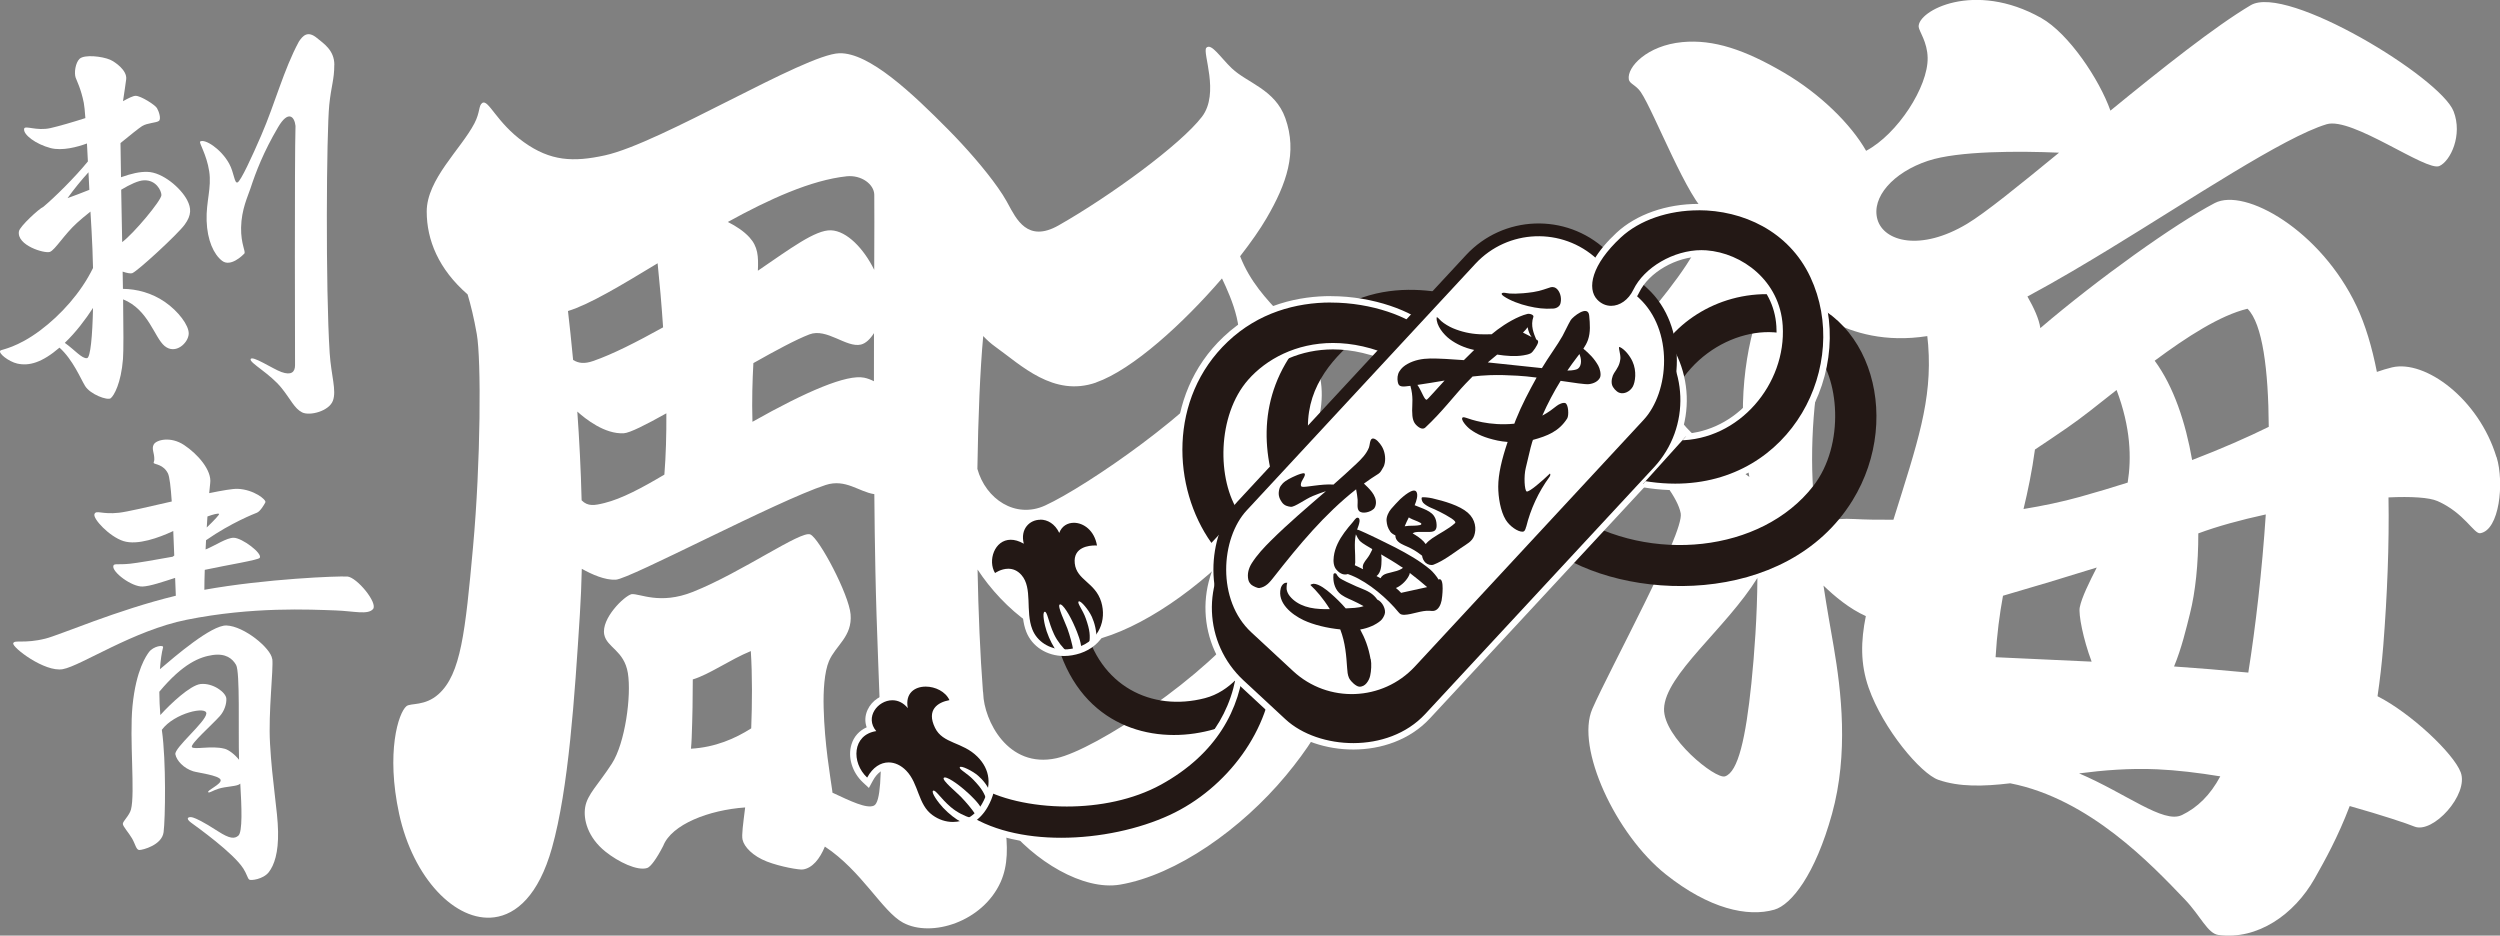 <?xml version="1.0" encoding="UTF-8"?><svg id="_レイヤー_1" xmlns="http://www.w3.org/2000/svg" width="428.67" height="160.43" xmlns:xlink="http://www.w3.org/1999/xlink" viewBox="0 0 428.67 160.43"><rect x="0" y="0" width="428.67" height="160.43" fill="#808080" stroke="none"/><defs><style>.cls-1{stroke:#fff;stroke-width:4.39px;}.cls-1,.cls-2,.cls-3{stroke-miterlimit:10;}.cls-1,.cls-3,.cls-4{fill:none;}.cls-2,.cls-3{stroke:#231815;stroke-width:2.19px;}.cls-2,.cls-5{fill:#fff;}.cls-6{fill:#231815;}.cls-6,.cls-4,.cls-5{stroke-width:0px;}.cls-7{clip-path:url(#clippath);}</style><clipPath id="clippath"><polygon class="cls-4" points="280.06 84.83 289.68 74.16 295.4 63.36 289.66 51.88 278.78 58.03 266.39 50.43 276.15 26.63 312.64 34.08 321.75 49.15 312.64 87.08 280.06 84.83"/></clipPath></defs><path class="cls-5" d="m22.71,46.82c.88-.33,7.74-6.63,8.95-8.29,1.22-1.66,1.13-2.86.44-4.2-1.05-2.05-4.2-4.81-6.85-4.86-1.29-.03-2.67.27-4.5.92-.04-2.33-.08-4.35-.09-5.86,1.6-1.31,3.21-2.6,3.71-2.91.88-.55,2.43-.55,2.87-.88s0-1.66-.33-2.21c-.33-.55-2.76-2.1-3.65-2.1-.44,0-1.26.41-2.17.92.23-1.62.47-3.01.55-3.79.16-1.5-1.89-2.94-2.76-3.32-1.33-.58-4.41-.94-5.24-.15-.69.65-.97,2.39-.66,3.25.17.47.92,1.93,1.39,4.31.09.46.18,1.37.27,2.6-2.14.69-4.59,1.4-5.97,1.71-2.43.55-4.39-.52-4.53.11-.22,1,1.99,2.65,4.53,3.32,2.01.52,4.63-.19,6.24-.79.05.97.11,2,.16,3.08-2.21,2.72-5.73,6.19-7.62,7.77-.77.33-4.05,3.37-4.2,4.2-.44,2.43,4.42,3.87,5.31,3.54.88-.33,2.48-3.02,4.64-4.97.56-.51,1.37-1.2,2.31-1.94.06,1.1.12,2.19.19,3.27.12,2.03.2,4.22.25,6.4-2.05,4.22-5.51,8.05-9.05,10.7-3.94,2.95-6.59,3.27-6.82,3.45-.5.41,1.41,1.91,2.88,2.24,2,.45,4.22-.14,7.24-2.73,2.29,2.04,3.65,5.37,4.39,6.57.88,1.44,3.85,2.54,4.4,2.1.55-.44,1.77-2.54,2.1-6.74.1-1.3.09-5.26.02-10.21,4.36,1.75,5.35,6.54,7.12,8,1.88,1.55,4.09-.55,4.13-2.12.04-1.42-1.77-3.84-4.09-5.44-2.24-1.54-4.81-2.22-7.19-2.24-.01-.96-.03-1.95-.05-2.96.74.26,1.38.37,1.66.27Zm-11.12-12.86c1.08-1.52,2.4-3.12,3.58-4.42.05.98.1,1.99.15,3.01-1.32.53-2.59,1.01-3.73,1.42Zm13.11-3.04c2.05-.08,2.96,1.75,2.98,2.52.03.9-4.83,6.69-6.73,8.07-.06-3.1-.12-6.19-.17-8.98,1.54-.92,2.96-1.58,3.91-1.61Zm-9.77,30.49c-.86.14-2.14-1.43-3.82-2.62,1.9-1.81,3.55-4.01,4.84-5.99-.1,4.81-.44,8.51-1.02,8.61Z"/><path class="cls-5" d="m57.33,11.11c0-2.54-1.9-3.69-2.98-4.59-1.6-1.33-2.43-.39-3.1.61-2.6,4.81-4.09,10.62-6.46,16.09-1.6,3.7-3.51,7.84-4.06,8.06-.55.22-.58-1.67-1.44-3.23-1.38-2.51-4.18-4.31-4.97-3.78-.25.17,1.11,2.21,1.55,5.09.44,2.87-.55,5.2-.44,8.51.11,3.32,1.22,5.75,2.65,6.85,1.44,1.11,3.47-.88,3.8-1.22.33-.33-.59-1.58-.54-4.48.06-3.15,1.19-5.42,1.6-6.69.94-2.87,2.26-6.3,4.75-10.53,1.74-2.96,2.81-1.82,2.98-.21-.18,5.98-.08,39.87-.08,41.04s-.65,1.77-2.34,1.16c-1.46-.52-5.11-2.97-5.28-2.18-.14.64,3.34,2.46,5.33,4.95,1.56,1.95,2.18,3.48,3.5,4.15,1.33.66,4.62-.22,5.28-1.99.66-1.77-.3-4.32-.55-8.18-.72-11.19-.55-37.81-.07-42.56.34-3.32.86-4.31.86-6.85Z"/><path class="cls-5" d="m59.54,98.86c-1.54-.11-13.98.38-24.5,2.27,0-1.01.03-2.17.07-3.42,3.91-.84,9.19-1.68,9.43-2.06.5-.76-3.02-3.42-4.46-3.44-1.21-.02-3.13,1.31-4.83,2.01.03-.53.05-1.06.08-1.59,4.32-3.01,8.31-4.55,8.73-4.72.55-.22,1.22-1.33,1.44-1.77.22-.44-1.99-2.21-4.75-2.32-.81-.03-2.64.28-4.88.74.07-.79.13-1.39.17-1.69.32-2.23-2.15-5.02-4.47-6.56s-4.76-.89-5.2-.11c-.43.76.11,1.44.09,2.57,0,.4-.19.53-.09.64.21.24,1.66.22,2.43,1.77.27.55.48,2.31.65,4.81-3.95.91-7.69,1.78-9.05,1.93-2.98.33-3.88-.52-4.2.22-.33.77,2.54,3.87,4.97,4.64,2.43.77,6.13-.61,8.4-1.66.04-.02.1-.04.14-.07.06,1.33.11,2.75.17,4.21-.09.07-.18.14-.27.2-2.88.53-6.14,1.08-7.3,1.2-2.2.22-2.73-.09-2.87.35-.32,1.03,3.15,3.65,5.03,3.56,1.28-.06,3.37-.77,5.56-1.48.04,1.02.08,2.04.12,3.06-10.13,2.45-19.89,6.74-22.35,7.35-3.66.92-5.31.15-5.53.8-.23.69,5.42,5.02,8.51,4.44,3.1-.57,12.11-6.65,21.23-8.47,11.32-2.27,21.15-1.75,25.54-1.6,3.09.11,5.53.8,6.41-.23s-2.76-5.47-4.42-5.59Zm-23.97-10.3c.99-.36,1.76-.56,1.99-.45.14.07-.78,1.06-2.11,2.34.04-.65.08-1.28.12-1.89Z"/><path class="cls-5" d="m46.67,112.98c-.22-1.82-4.8-5.62-7.84-5.73-2.57-.09-8.8,5.28-11.41,7.5.11-1.54.3-2.85.54-3.74.14-.5-1.67-.23-2.43.82-.39.54-2.2,2.97-2.81,9.22-.55,5.62.47,14.97-.26,17.75-.28,1.05-1.4,2.01-1.4,2.46,0,.44,1.02,1.53,1.59,2.52.57.99.7,1.98,1.25,1.97.55,0,3.86-.83,4.15-3.05s.46-12.17-.29-17.47c0-.03,0-.06-.01-.09,2.15-2.9,7.74-4.11,7.63-2.78-.11,1.45-5.53,5.88-5.31,6.98.21,1.08,1.41,2.39,3.05,2.91.79.25,4.42.69,4.7,1.45.28.75-2.45,1.84-2.11,2.15.19.17.8-.32,1.8-.62,1.21-.37,2.69-.36,3.41-.68.11-.05.2-.12.28-.19.24,4,.41,8.32-.34,8.94-.65.54-1.44.56-3.48-.76-2.63-1.7-3.75-2.19-4.29-2.36-.72-.22-1.4.08-.35.86,1.05.77,7.27,5.2,8.99,7.9.59.93.72,1.66,1,1.88.28.22,2.42-.06,3.36-1.27.94-1.22,1.66-3.31,1.59-6.97-.06-3.59-1.01-8.4-1.38-15.09-.31-5.41.61-12.69.39-14.52Zm-8.19,15.4c-2.16-.58-5.31.23-5.58-.29-.28-.52,3.43-3.78,4.8-5.31.78-.87,1.17-2.12,1.11-3-.07-1.07-2.32-2.72-4.42-2.49-1.77.2-5.18,3.41-6.9,5.32-.11-1.34-.16-2.7-.17-4,4.09-4.9,6.98-5.97,9.12-6.29,2.27-.33,3.41.6,4.04,1.69.7,1.21.36,11.15.51,16.27-.67-.85-1.72-1.7-2.49-1.9Z"/><path class="cls-5" d="m229.41,108.37c-1.99-7.39-8.45-9.34-13.12-19.15.47-.57.93-1.14,1.37-1.72,6.21-8.13,10.63-16.4,8.39-24.04-2.29-7.82-9.97-10.73-13.41-19.52,1.85-2.38,3.43-4.63,4.54-6.54,3.43-5.89,5.31-11.26,3.21-17.15-1.75-4.91-6.54-6.03-9.17-8.53-1.95-1.86-3.52-4.4-4.37-3.53-.74.77,2.35,7.78-.76,11.84-3.65,4.76-15.71,13.58-24.58,18.62-5.34,3.03-7.25-1.11-8.69-3.74-.05-.1-.11-.19-.16-.29-.01-.02-.02-.04-.03-.06h0c-.41-.74-.92-1.53-1.51-2.37-2.22-3.16-5.5-6.91-8.55-9.99-6.08-6.14-13.53-13.23-18.66-13.07-5.97.19-30.6,15.41-40.19,17.51-5.43,1.19-9.33,1-13.9-2.27-4.7-3.35-6.07-7.43-7.13-6.71-.65.45-.34,1.57-1.34,3.49-2.3,4.41-8.18,9.6-8.18,15.12,0,4.87,2.02,9.87,7.01,14.21.54,1.8,1.09,4.03,1.58,6.83.76,4.3.68,21.89-.65,36.49-1.33,14.59-2.08,21.79-5.92,25.23-2.35,2.1-4.79,1.47-5.5,2.06-1.38,1.14-3.53,7.94-1.25,18.46,2.39,11.02,9.67,18.6,16.31,17.74,3.79-.49,7.61-3.78,9.89-11.88,2.86-10.16,3.89-25.9,4.79-40.07.16-2.56.27-5.18.33-7.81,1.71.96,3.98,1.97,5.83,1.87,2.44-.14,27.64-13.52,35.98-16.24,3.43-1.12,5.72,1.19,8.35,1.57.04,4.48.09,8.87.18,13,.41,21.11,2.05,39.36-.25,40.41-1.24.57-3.99-.76-7.11-2.22-.01-.1-.02-.21-.03-.31-.35-2.55-1.32-7.95-1.48-14.24-.08-2.91.12-6.14.91-8.01,1.15-2.7,4.03-4.2,3.71-8.02-.28-3.38-5.33-12.97-6.9-13.7-1.58-.73-11.71,6.48-20.12,9.84-5.71,2.28-9.15.24-10.54.4-1.26.31-5.23,4.18-4.68,6.93.45,2.24,3.41,2.71,4.05,6.6.63,3.89-.47,12.01-2.74,15.52-2.35,3.64-4.21,5.26-4.58,7.47-.36,2.14.47,5.22,3.48,7.63,2.21,1.77,5.48,3.35,7.16,2.8.58-.19,1.62-1.6,2.74-3.79h0c1.44-3.69,7.85-6.16,14.05-6.59-.36,2.92-.62,4.73-.45,5.51.27,1.25,1.76,2.83,4.19,3.77,2.36.91,5.55,1.44,6.14,1.36,1.65-.23,2.92-1.82,3.79-3.93,6.35,4.19,9.84,11.12,13.39,13.04,4.86,2.63,13.68-.13,16.75-6.97,1.28-2.86,1.26-6.16.7-10.03,5.01,6.46,13.49,11.56,19.79,10.48,9.65-1.65,20.81-9.55,28.42-18.7,7.3-8.79,10.99-17.03,8.94-24.61Zm-110.81,18.16c.14-3.59.19-7.02.19-10.03,2.84-.85,6.35-3.38,9.95-4.86.27,4.2.23,8.99.07,13.25-2.76,1.76-6.18,3.25-10.33,3.49.05-.61.1-1.23.12-1.85Zm26.55-96.3c2.57-.27,4.73,1.38,4.76,3.16.03,1.77.01,6.49-.01,12.88-1.78-3.62-4.67-6.67-7.41-6.78-2.68-.1-6.96,3.13-12.54,6.93.11-2.49.02-4.12-1.46-5.74-.95-1.03-2.24-1.89-3.69-2.62,7.09-3.91,14.28-7.18,20.37-7.83Zm-32.39,14.91c.34,3.24.67,7,.94,10.99-4.53,2.51-8.63,4.61-11.99,5.77-1.49.52-2.51.4-3.44-.18-.3-3.21-.61-6.06-.88-8.39,3.68-1.12,9.15-4.42,15.36-8.18Zm-9.11,41.11c-1.7.42-2.85.63-3.92-.46-.13-5.3-.4-10.46-.74-15.22,1.39,1.26,4.72,3.91,7.98,3.72,1.02-.06,3.77-1.45,7.29-3.42.02,3.67-.08,7.24-.34,10.51-3.87,2.3-7.32,4.14-10.27,4.87Zm25.37-13.93c-.11-3.76,0-6.98.16-10.06,3.85-2.18,7.34-4.05,9.6-4.92,2.99-1.15,6.34,2.34,8.85,1.74.82-.2,1.59-.95,2.23-1.96,0,2.65-.01,5.41-.01,8.25-.54-.27-1.09-.49-1.68-.61-2.96-.6-9.81,2.3-19.14,7.56Zm58.92-6.74c6.27-2.2,14.98-10.16,21.59-17.84,1.59,3.34,4.5,9.85,1.89,13.74-5.75,8.57-25.1,21.94-32.22,25.2-5.08,2.32-10.18-1.1-11.61-6.28.13-8.89.47-17.02,1-22.78.64.69,1.33,1.3,2.04,1.81,4.44,3.17,10.01,8.72,17.32,6.16Zm26.6,39.98c-7.43,10.32-26.7,22.98-33.39,24.45-8.39,1.84-12.42-6.56-12.56-11.06,0-.17-.03-.31-.05-.44-.48-6.29-.78-13.5-.92-20.86,4.31,6.61,12.66,13.85,19.79,12.17,8.26-1.95,18.36-8.98,26.14-17.45,1.63,3.68,3.49,9.72.99,13.19Z"/><path class="cls-5" d="m428.06,78.37c-3.04-10-12.22-16.71-17.89-15.38-.88.21-1.75.48-2.61.78-.84-4.28-1.98-8.09-3.47-11.25-6.15-13.03-19.17-20.4-24.34-17.7-6.83,3.58-19.95,12.94-29.9,21.44-.2-1.52-1.09-3.47-2.21-5.42,5.21-2.79,10.34-5.88,14.07-8.15,13.93-8.48,29.87-19.17,37.24-21.39,4.35-1.3,17.1,8.16,19.32,7.17,1.91-.85,4.03-5.31,2.44-9.39-2.28-5.82-28.62-21.84-34.78-18.19-6.11,3.62-15.23,10.86-24.06,18.08-1.89-5.36-7.16-13.24-11.87-15.89-11.48-6.46-21.21-1.23-21.01,1.52.06.76,1.5,2.59,1.54,5.32.09,4.95-5.15,13.07-10.55,15.94-2.56-4.5-7.81-9.73-14.11-13.42-6.67-3.9-12.04-5.73-17.41-5.22-6.02.57-9.52,4.28-9.17,6.39.12.76,1.22.96,2.05,2.17,2.27,3.34,8.15,18.74,11.61,21.08-1.64,10.85-19.91,24.79-18.41,30.96,1.26,5.16,12.65,14.85,13.65,20.2.63,3.37-12.14,26.62-15.16,33.54-2.89,6.62,3.98,21.52,12.62,28.38,7.41,5.89,14.01,7.35,18.59,6.04,2.93-.84,7.02-6.04,9.89-16.42,2.87-10.38,1.59-21.06.29-28.69-.51-2.97-1.15-6.48-1.75-10.46,1.91,1.84,4.43,3.96,7.26,5.23-.86,4.26-.96,8.16.48,12.28,2.49,7.1,8.96,14.76,11.97,15.8,3.58,1.24,7.7,1.14,12.31.59,13.63,2.66,24.33,14.06,29.91,19.88,2.77,2.89,3.91,5.88,5.81,6.13,6.66.88,12.97-3.48,16.47-9.67,1.81-3.2,4-7.14,6.02-12.44,5.66,1.6,9.87,3.01,11.07,3.51,3.18,1.33,9.4-5.5,7.96-9.3-1.23-3.25-8.57-10.16-14.26-13.04.4-2.7.74-5.59.99-8.72.67-8.54,1.03-17.21.89-25.37,3.9-.18,6.97,0,8.41.63,4.59,2.02,6.26,5.68,7.32,5.51,3.29-.53,4.15-8.64,2.81-13.04Zm-42.68-25.43c2.58,2.59,3.58,10.47,3.64,20.25-3.61,1.78-8.03,3.73-13.14,5.69-1.12-6.46-3.17-12.61-6.42-17.03,5.5-4.08,11.21-7.78,15.91-8.91Zm-26.73,60.51c-5.07-.25-10.41-.49-16.47-.76.23-3.95.69-7.38,1.27-10.54,5.15-1.49,10.78-3.18,16.08-4.84-1.29,2.53-2.59,5.15-2.92,6.84-.23,1.19.57,5.39,2.04,9.3Zm4.28-46.57c2.43,6.46,2.57,11.66,1.9,15.87-2.61.83-5.33,1.65-8.17,2.44-3.11.87-6.4,1.55-9.69,2.09.76-3.15,1.45-6.46,1.96-10.2,1.75-1.15,3.6-2.41,5.55-3.75,2.35-1.61,5.27-3.94,8.45-6.46Zm-32.32-39.31c5.12-1.71,15.65-1.69,22.45-1.39-6.86,5.63-12.75,10.4-15.79,12.21-7.94,4.75-14.26,3.04-15.35-.76-1.08-3.8,2.69-8.07,8.68-10.06Zm-43.25,42.88c-1.58-5.39,6.81-14.08,14.63-18.17-2.65,6.93-4.39,17.78-2.03,29.5-4.17-3.15-11.51-7.6-12.6-11.33Zm12.95,46.69c-.97,9.4-2.27,15.23-4.52,15.98-1.63.55-10.59-6.67-10.46-11.58.16-5.85,10.63-13.76,16.01-22.44-.04,6.47-.51,12.98-1.03,18.03Zm11.11-26.3c-.27-2.68-.49-5.51-.62-8.5-.42-9.33.78-19.87,3.2-27.25,3.76,1.99,9.26,3.66,16.47,2.54.06.48.11.98.15,1.52.73,9.51-1.85,16.83-5.96,29.97-2.7.02-4.98-.03-6.62-.12-4.03-.23-5.51.56-6.62,1.85Zm62.67,48.93c-3.12,1.5-9.53-3.72-17.59-7.16,4.18-.54,8.65-.91,13.39-.7,3.36.15,7.05.59,10.82,1.21-1.73,3.22-3.89,5.34-6.62,6.66Zm11.43-24.44c-4.51-.43-8.67-.77-12.74-1.05,1.29-3.1,2.11-6.58,2.74-9.11.91-3.62,1.43-8.46,1.42-13.71,3.21-1.2,7.26-2.31,11.57-3.25-.63,9.61-1.77,19.42-3,27.13Z"/><path class="cls-6" d="m185.99,107.06c2.47,10.54,11.45,15.03,20.62,12.65,8.61-2.24,11.45-14.94,11.45-14.94l4.86,4.38c-3.85,9.99-8.89,15.23-18.05,16.61-9.48,1.42-20.8-2.57-24.1-17.43l5.22-1.26Z"/><path class="cls-6" d="m283.19,62.97c2.81-7.09,11.01-12.95,20.77-12.51,16.25.73,22.73,20.7,13.68,35.36-11.33,18.37-39.16,17.49-51.81,8.26l3.91-5.8c13.1,8.34,32.26,6.54,41.18-4.95,5.48-7.05,4.51-18.84,0-23.46-5.5-5.62-17.84-2.96-23.34,6.52l-4.4-3.42Z"/><path class="cls-6" d="m218.72,83.69c-2.98-9.16-2.13-19.43,7.09-27.98,11.34-10.53,26.88-4.03,26.88-4.03l-4.28,5.13s-11.41-2.69-16.67,1.96c-4.52,4-8.55,9.41-7.21,17.35l-5.82,7.57Z"/><path class="cls-6" d="m182.45,111.91c-2.71,0-5.04-1.49-5.95-3.79-.56-1.44-.62-3-.67-4.51-.06-1.81-.12-3.52-1.09-4.63-.53-.61-1.14-.91-1.86-.91-1.04,0-1.93.63-1.94.63l-.48.34-.31-.5c-.81-1.32-.8-3.17,0-4.62.69-1.22,1.83-1.93,3.15-1.93.5,0,1.02.1,1.55.3-.03-.91.22-1.74.73-2.4.66-.85,1.67-1.33,2.78-1.33,1.27,0,2.43.63,3.23,1.73.59-.75,1.49-1.19,2.52-1.19,1.81,0,3.99,1.36,4.5,4.36l.12.7-.7-.06s-.11,0-.28,0c-.53,0-1.85.08-2.52.83-.35.4-.49.93-.41,1.64.14,1.26.91,1.95,1.87,2.82.98.88,2.1,1.89,2.64,3.68.95,3.16-.21,7.07-4.29,8.42-.87.29-1.75.44-2.61.44h0Z"/><path class="cls-5" d="m178.39,89.1c1.21,0,2.5.7,3.24,2.28.42-1.16,1.41-1.74,2.51-1.74,1.65,0,3.52,1.31,3.96,3.9,0,0-.12-.01-.33-.01-.98,0-3.79.24-3.48,3.08.32,2.89,3.52,3.24,4.54,6.6.94,3.13-.36,6.55-3.94,7.74-.84.28-1.66.41-2.44.41-2.54,0-4.63-1.38-5.44-3.45-1.22-3.1.09-7.07-1.85-9.3-.72-.83-1.54-1.09-2.28-1.09-1.24,0-2.26.74-2.26.74-1.29-2.11-.1-5.71,2.69-5.71.66,0,1.41.2,2.24.68-.65-2.53,1-4.11,2.83-4.11m0-1.1h0c-1.28,0-2.45.56-3.21,1.54-.45.58-.72,1.27-.82,2.01-.35-.08-.7-.12-1.04-.12-1.52,0-2.84.8-3.63,2.21-.91,1.62-.9,3.7,0,5.18l.62,1.01.96-.69s.76-.53,1.61-.53c.56,0,1.03.23,1.45.72.84.97.89,2.5.95,4.29.05,1.56.11,3.17.71,4.7.99,2.52,3.52,4.14,6.46,4.14.92,0,1.85-.16,2.78-.46,3.89-1.29,5.85-5.12,4.64-9.1-.59-1.95-1.81-3.05-2.8-3.93-1.01-.91-1.58-1.47-1.7-2.47-.09-.8.18-1.11.27-1.21.54-.61,1.75-.65,2.11-.65.13,0,.22,0,.24,0l1.4.11-.23-1.38c-.56-3.31-3.01-4.81-5.04-4.81-.96,0-1.83.33-2.49.91-.87-.93-2.01-1.45-3.25-1.45h0Z"/><path class="cls-5" d="m180.74,108.76c-1-2.13-1.16-3.97-1.62-3.86s-.02,2.27.35,3.36c.49,1.43,1.18,2.72,1.79,3.49l1.83.11c-.86-.76-1.78-1.89-2.35-3.1Z"/><path class="cls-5" d="m184.32,107.51c-.83-1.96-2.13-4.1-2.61-3.86s1.01,3.26,1.31,4.12c.45,1.28.83,2.62,1.03,3.84l1.36-.45c-.05-1.15-.63-2.58-1.09-3.66Z"/><path class="cls-5" d="m187.2,105.73c-.5-1.11-1.91-2.84-2.24-2.6s.7,1.43,1.22,2.92c.74,2.11.75,2.89.6,4.39l1.24-.77c.03-1.45-.32-2.85-.82-3.95Z"/><path class="cls-6" d="m181.95,144.2c-4.84,0-11.72-.79-16.99-4.55l-.4-.29,3-5.33.49.31c3.34,2.1,9.04,3.4,14.88,3.4s11.58-1.31,15.9-3.69c8.5-4.68,13.32-11.81,13.96-20.62l.05-.64,6.01,1.42v.45c-.3,10.29-7.72,20.81-18.06,25.59-5.43,2.51-12.3,3.95-18.84,3.95Z"/><path class="cls-5" d="m213.34,113.47l4.95,1.17c-.29,10.34-7.86,20.55-17.73,25.11-5.23,2.42-12.03,3.9-18.61,3.9-6.24,0-12.3-1.33-16.67-4.45l2.47-4.4c3.38,2.12,9.06,3.49,15.17,3.49,5.5,0,11.35-1.11,16.17-3.76,9.44-5.2,13.65-12.9,14.25-21.06m-1-1.36l-.09,1.28c-.63,8.61-5.36,15.59-13.68,20.18-4.24,2.34-9.79,3.62-15.64,3.62s-11.33-1.27-14.59-3.32l-.97-.61-.56,1-2.47,4.4-.48.86.8.57c5.39,3.85,12.38,4.66,17.3,4.66,6.62,0,13.57-1.46,19.07-4,10.52-4.87,18.07-15.59,18.36-26.07l.02-.89-.87-.21-4.95-1.17-1.25-.3h0Z"/><path class="cls-6" d="m163.4,141.49c-1.34,0-2.66-.44-3.81-1.27-1.5-1.07-2.11-2.68-2.7-4.23-.49-1.29-.96-2.51-1.89-3.47-.77-.79-1.7-1.23-2.61-1.23-1.26,0-2.4.82-3.2,2.31l-.34.62-.52-.48c-1.69-1.57-2.41-3.96-1.8-5.93.42-1.36,1.43-2.35,2.83-2.79-.52-.96-.56-2.04-.09-3.06.66-1.43,2.2-2.42,3.75-2.42.56,0,1.29.12,2.04.61.08-.79.39-1.35.69-1.71.66-.8,1.73-1.24,2.99-1.24,1.98,0,3.86,1.08,4.57,2.64l.29.64-.69.13c-.69.12-1.91.47-2.37,1.39-.33.65-.23,1.52.29,2.59.65,1.33,1.87,1.84,3.29,2.45,1.24.53,2.64,1.12,3.88,2.36,2.4,2.4,2.71,5.5.88,8.73-1.22,2.15-3.22,3.39-5.48,3.39h0Z"/><path class="cls-5" d="m158.73,117.73c1.62,0,3.4.84,4.07,2.32-2.02.37-3.99,1.66-2.47,4.75,1.34,2.75,4.7,2.38,7.27,4.95,2.16,2.16,2.57,4.95.79,8.08-1.19,2.09-3.07,3.11-5,3.11-1.2,0-2.42-.39-3.49-1.17-2.53-1.81-2.32-5.38-4.52-7.64-.88-.9-1.94-1.4-3-1.4-1.35,0-2.71.8-3.69,2.6-2.75-2.57-2.57-7.33,1.56-7.97-2.01-2.35.25-5.29,2.76-5.29.92,0,1.86.39,2.65,1.35-.49-2.56,1.19-3.69,3.07-3.69m0-1.1c-1.44,0-2.65.51-3.42,1.44-.25.3-.5.7-.66,1.24-.52-.22-1.07-.33-1.64-.33-1.79,0-3.5,1.1-4.25,2.74-.45.99-.5,2.02-.15,2.99-1.28.57-2.2,1.59-2.61,2.94-.67,2.17.12,4.78,1.95,6.49l1.04.97.68-1.25c.71-1.31,1.68-2.02,2.72-2.02.76,0,1.55.38,2.22,1.06.85.88,1.3,2.04,1.77,3.28.62,1.63,1.26,3.31,2.9,4.48,1.25.9,2.68,1.37,4.13,1.37,2.46,0,4.63-1.34,5.95-3.67,1.96-3.47,1.62-6.8-.97-9.39-1.31-1.31-2.76-1.93-4.05-2.47-1.37-.58-2.45-1.04-3.01-2.18-.3-.62-.6-1.49-.29-2.1.26-.51.98-.91,1.98-1.09l1.39-.25-.59-1.28c-.93-2.04-3.22-2.96-5.07-2.96h0Z"/><path class="cls-5" d="m163.07,138.43c-1.79-1.52-2.7-3.13-3.08-2.84s.92,2.07,1.72,2.91c1.04,1.1,2.2,1.98,3.08,2.43l1.71-.66c-1.1-.34-2.41-.98-3.43-1.85Z"/><path class="cls-5" d="m165.8,135.81c-1.57-1.44-3.64-2.84-3.98-2.43s2.27,2.54,2.91,3.21c.94.98,1.85,2.04,2.53,3.07l1.05-.98c-.52-1.02-1.64-2.08-2.51-2.88Z"/><path class="cls-5" d="m167.69,132.99c-.92-.8-2.92-1.79-3.11-1.44s1.23,1.01,2.32,2.15c1.55,1.62,1.88,2.32,2.37,3.75l.59-1.47c-.57-1.33-1.26-2.2-2.17-2.99Z"/><path class="cls-6" d="m207.28,93.41c-6.8-9.54-7.58-25.32,2.89-35.23,5.98-5.66,13.1-6.85,18.02-6.85,7.24,0,13.75,2.55,16.44,5.07l.43.41-5.72,5.16-.33-.15c-3.53-1.63-7.04-2.46-10.46-2.46-5.55,0-10.7,2.23-14.12,6.11-5.28,6-5.14,16.84-1.5,22.18l.25.36-5.52,5.95-.39-.55Z"/><path class="cls-5" d="m228.19,51.88c7.12,0,13.47,2.49,16.07,4.92l-5.01,4.52c-3.82-1.77-7.42-2.51-10.69-2.51-6.34,0-11.44,2.79-14.53,6.3-5.38,6.11-5.38,17.23-1.54,22.85l-4.77,5.13c-6.71-9.41-7.44-24.8,2.82-34.52,5.24-4.96,11.71-6.7,17.64-6.7m0-1.1c-5.02,0-12.29,1.21-18.4,7-10.69,10.11-9.9,26.22-2.96,35.95l.78,1.1.92-.99,4.77-5.13.6-.64-.49-.72c-3.53-5.17-3.66-15.69,1.46-21.5,3.31-3.77,8.31-5.93,13.71-5.93,3.33,0,6.77.81,10.23,2.41l.66.3.54-.48,5.01-4.52.88-.8-.87-.82c-2.77-2.59-9.43-5.22-16.82-5.22h0Z"/><rect class="cls-1" x="203.25" y="65.63" width="89.42" height="41.54" rx="15.87" ry="15.87" transform="translate(16.01 209.48) rotate(-47.16)"/><rect class="cls-6" x="203.25" y="65.63" width="89.42" height="41.54" rx="15.87" ry="15.87" transform="translate(16.01 209.48) rotate(-47.16)"/><rect class="cls-3" x="203.25" y="65.63" width="89.42" height="41.54" rx="15.87" ry="15.87" transform="translate(16.01 209.48) rotate(-47.16)"/><rect class="cls-2" x="227.03" y="35.04" width="41.54" height="89.42" rx="15.87" ry="15.87" transform="translate(120.32 -147.21) rotate(42.84)"/><path class="cls-6" d="m257.8,50.77c1.11.77,2.82,1.4,4.27,1.73,1.46.34,2.68.51,4.27.41.56-.03,1.07-.36,1.21-.82.23-.77.08-1.76-.45-2.4-.38-.46-.85-.53-1.19-.44-.55.16-1.76.65-3.01.83-2.5.37-4.1.3-4.62.17-.67-.16-1.13.06-.49.5Z"/><path class="cls-6" d="m261.7,90.32c.75-3.05,2.1-5.96,3.95-8.5.14-.18.27-.46.11-.62-1.33,1.29-3.6,3.25-3.99,3.07-.36-.17-.52-2.6-.14-4.07.33-1.26.77-3.41,1.09-4.4.04-.12.09-.24.13-.37,2.49-.68,4.46-1.46,5.87-3.67.33-.51.22-2.42-.31-2.64-.39-.16-1.14.2-1.48.47-.6.47-1.38,1.1-2.47,1.67.91-2.06,1.96-4.05,3.14-5.96,2.29.34,4.21.63,4.82.57.88-.09,1.65-.51,1.94-1.15.23-.52-.03-1.53-.31-2.03-.69-1.22-1.53-2.05-2.55-2.9.32-.48.6-.97.79-1.51.46-1.32.34-2.76.21-4.15-.18-1.99-2.86.24-3.17.76-.52.88-.92,1.83-1.41,2.72-.82,1.48-2.41,3.63-3.53,5.51-3.49-.38-7.13-.76-9.28-.98.5-.43,1.02-.86,1.61-1.34,1.55.24,3.11.36,4.49.13.43-.07.87-.15,1.26-.35.39-.2,1.18-1.43,1.26-1.86.02-.1.02-.21-.03-.3-.06-.11-.18-.17-.29-.22-.4-.99-1.02-2.36-.48-3.88.11-.32-.61-.59-1.03-.49-1.7.42-3.75,1.66-5.15,2.71-.32.24-.64.5-.97.77-.03,0-.06,0-.1,0-.67.02-1.34.04-2,0-1.56-.07-3.11-.42-4.55-1.03-.62-.26-1.51-.78-2.01-1.23-.32-.29-.77-.88-.78-.58-.09,1.36,1.23,2.92,2.23,3.67,1.19.9,2.6,1.51,4.06,1.83.05.01.1.02.15.03-.6.57-1.19,1.16-1.77,1.75-1.92-.15-4.44-.3-5.74-.28-1.44.02-2.75.28-3.92.93-.57.32-1.04.69-1.41,1.3-.32.52-.38,1.21-.26,1.81.04.18.09.37.21.51.25.28.69.27,1.07.24.29-.03.59-.07.88-.1.53,1.86.3,3.08.3,4.23,0,1.41.24,2.03.71,2.5.57.57,1.15.79,1.55.42,2.91-2.72,4.94-5.46,6.89-7.51.44-.46.83-.87,1.21-1.24.97-.11,1.94-.2,2.92-.23,1.59-.06,3.18,0,4.76.09.99.05,2.13.17,3.3.32-1.31,2.37-2.54,4.69-3.56,7.23-.09.23-.17.45-.26.68-4.3.43-7.51-.75-8.24-1-.13-.05-.5-.16-.62-.07-.43.31.66,1.58,1.34,2.07,1.17.84,2.43,1.41,4.63,1.89.54.12,1.14.19,1.74.24-1.02,3.01-1.61,5.56-1.61,7.67,0,1.81.38,4.19,1.27,5.66.66,1.1,2.11,2.12,2.94,2.06.35-.03.48-.47.56-.81Zm.92-32.53c-.27-.13-.97-.52-1.48-.76.32-.32.61-.64.8-.92.08.53.33,1.23.68,1.68Zm-17.95,10.73c-.38.21-.83-1.29-1.51-2.35-.04-.06-.09-.11-.13-.17,1.56-.22,3.11-.49,4.67-.75-1.69,1.83-2.87,3.19-3.03,3.27Zm26.24-7.58c.36,1.01.17,2-.43,2.33-.19.11-.77.27-1.73.27.54-.78,1.09-1.56,1.67-2.31.13-.17.27-.34.4-.52.03.08.06.14.09.22Z"/><path class="cls-6" d="m277.83,61.59c-.11.99-.53,1.58-1.08,2.41-.28.43-.54,1.34-.33,2.01.14.47.7,1.12,1.2,1.32.87.34,1.89-.22,2.35-1.03.42-.76.72-2.66-.06-4.34-.38-.83-1.24-2.02-2.16-2.45-.41-.19.19,1.19.09,2.09Z"/><path class="cls-6" d="m235.53,87.3c.46-.49.5-1.3.25-1.97-.25-.68-.74-1.25-1.25-1.77-.18-.19-.41-.42-.66-.64.81-.59,1.64-1.16,2.5-1.69.38-.24.56-.7.8-1.08.15-.24.23-.51.28-.79.16-.92-.01-2.01-.53-2.85-.27-.44-1.06-1.51-1.65-1.29-.39.15-.39,1.16-.54,1.52-.44,1.12-1.32,2-2.17,2.8-1.28,1.21-2.59,2.39-3.91,3.55-2-.16-4.89.53-5.4.37-.31-.09-.19-.58-.08-.85.13-.32.76-1.15.53-1.41-.18-.21-1.24.24-1.53.37-.73.32-1.7.77-2.24,1.34-.24.26-.47.55-.56.91-.22.85-.14,1.5.45,2.32.42.59,1.03.7,1.49.76.65.1,2.52-1.33,3.79-1.85.74-.3,1.48-.58,2.25-.83-3.2,2.77-6.44,5.51-9.44,8.49-1.2,1.19-2.36,2.43-3.27,3.86-.53.83-.82,1.84-.59,2.85.09.38.32.69.56.88.28.22,1.04.57,1.32.53,1.15-.17,1.81-1.01,2.52-1.92,4.25-5.42,8.69-10.78,14.08-15.01.13.63.21,1.27.26,1.79.05.52-.16,1.45.22,1.9.54.63,2.03.19,2.49-.3Z"/><path class="cls-6" d="m244.96,91.21c.41,0,.85-.02,1.12-.29.23-.23.27-.61.25-.96-.02-.5-.13-1.03-.44-1.48-.42-.61-1.12-.95-1.79-1.24-.51-.22-1.02-.42-1.53-.61.33-.79.6-1.71.33-2.25-.47-.93-2.42.86-2.8,1.2-.38.35-1.23,1.3-1.57,1.69-.43.5-.84,1.34-.78,2.03.06.67.17,1.19.66,1.89.15.21.5.45.85.61,0,.21.03.42.14.63.36.68,1.18.98,1.88,1.29.85.37,1.67.86,2.41,1.45.05.04.1.07.15.11.06.45.25.89.61,1.22.36.32.96.48,1.36.32,1.68-.64,3.45-2,4.64-2.82,1.1-.75,1.97-1.15,2.32-2.14.41-1.15.26-2.77-1.09-3.95-1.42-1.24-4.07-2-6.1-2.47-.5-.12-1.65-.25-1.77-.14-.13.11-.02.63.21.9.28.33.95.71,1.35.87.58.23,2.23.98,3.51,1.82.53.35.78.65.61.81-1.15,1.05-2.62,1.71-3.91,2.6-.41.28-.81.61-1.12.99-.1-.15-.22-.3-.34-.43-.54-.58-1.22-1-1.9-1.41.31-.23.75-.24,1.17-.24.52,0,1.05,0,1.57,0Zm-1.47-1.18c-.62.14-1.29.1-1.94.13-.23.01-.46.04-.69.08.21-.53.46-1.03.71-1.53.05.03.09.08.15.11.6.34,1.26.49,1.85.84.05.03.1.06.13.11.07.13-.08.23-.21.26Z"/><path class="cls-6" d="m232.7,90.82c.18-.52.37-.97.42-1.43.03-.31-.05-.65-.4-.62-.26.03-.6.58-.76.76-.51.58-1,1.17-1.45,1.79-.88,1.21-1.62,2.58-1.81,4.11-.1.78-.06,1.66.45,2.25.7.82,1.41.94,1.96.75.23.08.46.16.68.26,2.95,1.22,6.13,3.97,8.03,6.31.12.14.26.28.44.35.18.07.38.07.57.07,1.37-.06,2.93-.78,4.3-.69.26.02.53.06.79,0,.73-.17,1.12-1.01,1.27-1.77.09-.44.52-3.82-.41-3.64-.04,0-.07.05-.11.07-.31-.56-.98-1.35-1.44-1.74-1.84-1.53-3.77-2.62-5.99-3.78-1-.52-5.25-2.62-6.37-3.02-.05-.02-.11-.02-.17-.03Zm12.02,9.85c-1.43.31-2.85.62-4.28.94-.06.01-.12.03-.19.05-.27-.3-.58-.58-.9-.84.06-.02.12-.05.17-.07.86-.41,1.78-1.32,2.15-2.23.04-.09.04-.19.06-.28,1.07.81,2.19,1.74,2.98,2.43Zm-4.4-3.47c.07.05.16.11.24.17-.07.05-.15.11-.23.16-.95.6-2.52.61-3.18,1.11-.22.16-.35.34-.43.51-.23-.12-.46-.25-.69-.37.79-.61.85-1.76.86-2.82,0-.3,0-.59-.07-.9,0,0,0,0,0,0,1.15.67,2.28,1.33,3.5,2.16Zm-6.15-3.72c.39.24.76.45,1.13.67-.02.07-.04.14-.06.2-.23.51-.51,1-.85,1.44-.4.52-.89,1.09-.66,1.82-.39-.19-.75-.37-1.05-.52-.1-.05-.23-.11-.37-.17.04-.16.06-.32.07-.48.04-1.59-.24-3.27.11-4.82.18.43.48.92.61,1.06.31.33.7.57,1.09.81Z"/><path class="cls-6" d="m235.01,113.02c-.37-2.08-.95-3.54-1.78-5.08,1.36-.22,2.72-.82,3.53-1.54.26-.23.52-.64.67-1.09.27-.79-.4-2.15-1.27-2.5-.15-.23-.34-.44-.55-.65-.84-.83-2.09-1.2-3.05-1.62-.96-.43-2.52-1.14-2.89-1.46-.42-.37-.45-.62-.57-.72-.12-.1-.34-.09-.42.04-.03.05-.04.11-.04.17-.09,1.09.18,2.25.93,3.03.61.63,1.45.96,2.25,1.32.68.31,1.35.65,2,1.01-.94.34-2.09.33-3.07.39-.79-.92-1.66-1.77-2.58-2.57-.71-.62-1.94-1.62-2.93-1.66-.05,0-.65.12-.51.26.93.86,2.13,2.22,3.29,4.09-.28,0-.55.02-.83.01-1.14-.02-2.29-.11-3.39-.48-.99-.33-1.97-.91-2.64-1.75-.28-.35-.47-.73-.54-1.16-.02-.1-.02-1.16.15-1.11-.55-.17-1.02.37-1.16.91-.65,2.49,1.85,4.51,3.94,5.49,1.67.78,3.99,1.35,6.26,1.57.89,2.3,1.04,4.61,1.18,6.62.04.58.08,1.17.32,1.7.24.53,1.17,1.45,1.75,1.5.48.04.95-.22,1.25-.59.33-.4.53-.84.63-1.29.18-.81.26-1.98.1-2.85Z"/><g class="cls-7"><path class="cls-6" d="m287.25,83.47c-2.9,0-5.95-.43-9.04-1.27l-.81-.22,6.05-7.58.34.08c1.31.31,2.64.47,3.95.47,4.63,0,9.01-1.96,12.35-5.51,3.5-3.73,5.33-8.68,5.02-13.58-.47-7.49-6.85-11.98-12.6-12.41-.26-.02-.53-.03-.79-.03-4.53,0-9.44,2.85-11.18,6.48-.91,1.89-2.56,3.07-4.3,3.07-1.04,0-2-.42-2.77-1.22-.71-.74-1.07-1.75-1.04-2.92.07-2.52,1.88-5.55,5.08-8.53,3.29-3.06,8.29-4.81,13.72-4.81,6.85,0,15.62,3.1,19.69,11.79,3.58,7.65,2.86,17.02-1.88,24.47-4.74,7.44-12.68,11.71-21.8,11.71Z"/><path class="cls-5" d="m291.24,36.05c7.52,0,15.47,3.52,19.19,11.48,6.98,14.92-3.11,35.4-23.18,35.4-2.78,0-5.75-.39-8.89-1.25l5.32-6.66c1.39.33,2.75.49,4.08.49,10.46,0,18.55-9.67,17.92-19.67-.49-7.7-6.96-12.46-13.1-12.92-.28-.02-.55-.03-.83-.03-4.78,0-9.84,2.97-11.68,6.79-.85,1.77-2.35,2.76-3.81,2.76-.85,0-1.69-.34-2.37-1.05-1.83-1.9-.97-6.03,4.03-10.67,3.24-3.01,8.19-4.66,13.34-4.66m0-1.1c-5.56,0-10.7,1.81-14.09,4.96-3.32,3.08-5.18,6.25-5.26,8.91-.04,1.32.37,2.47,1.19,3.32.86.89,1.98,1.39,3.16,1.39,1.96,0,3.8-1.3,4.8-3.38,1.66-3.46,6.36-6.17,10.69-6.17.25,0,.5,0,.75.03,5.52.41,11.64,4.72,12.09,11.9.3,4.75-1.47,9.55-4.87,13.17-3.23,3.44-7.47,5.34-11.95,5.34-1.26,0-2.55-.15-3.82-.46l-.68-.16-.43.54-5.32,6.66-1.04,1.3,1.61.44c3.14.85,6.23,1.29,9.18,1.29,9.31,0,17.42-4.36,22.26-11.96,4.84-7.6,5.57-17.18,1.92-24.99-4.17-8.93-13.16-12.11-20.18-12.11h0Z"/></g></svg>